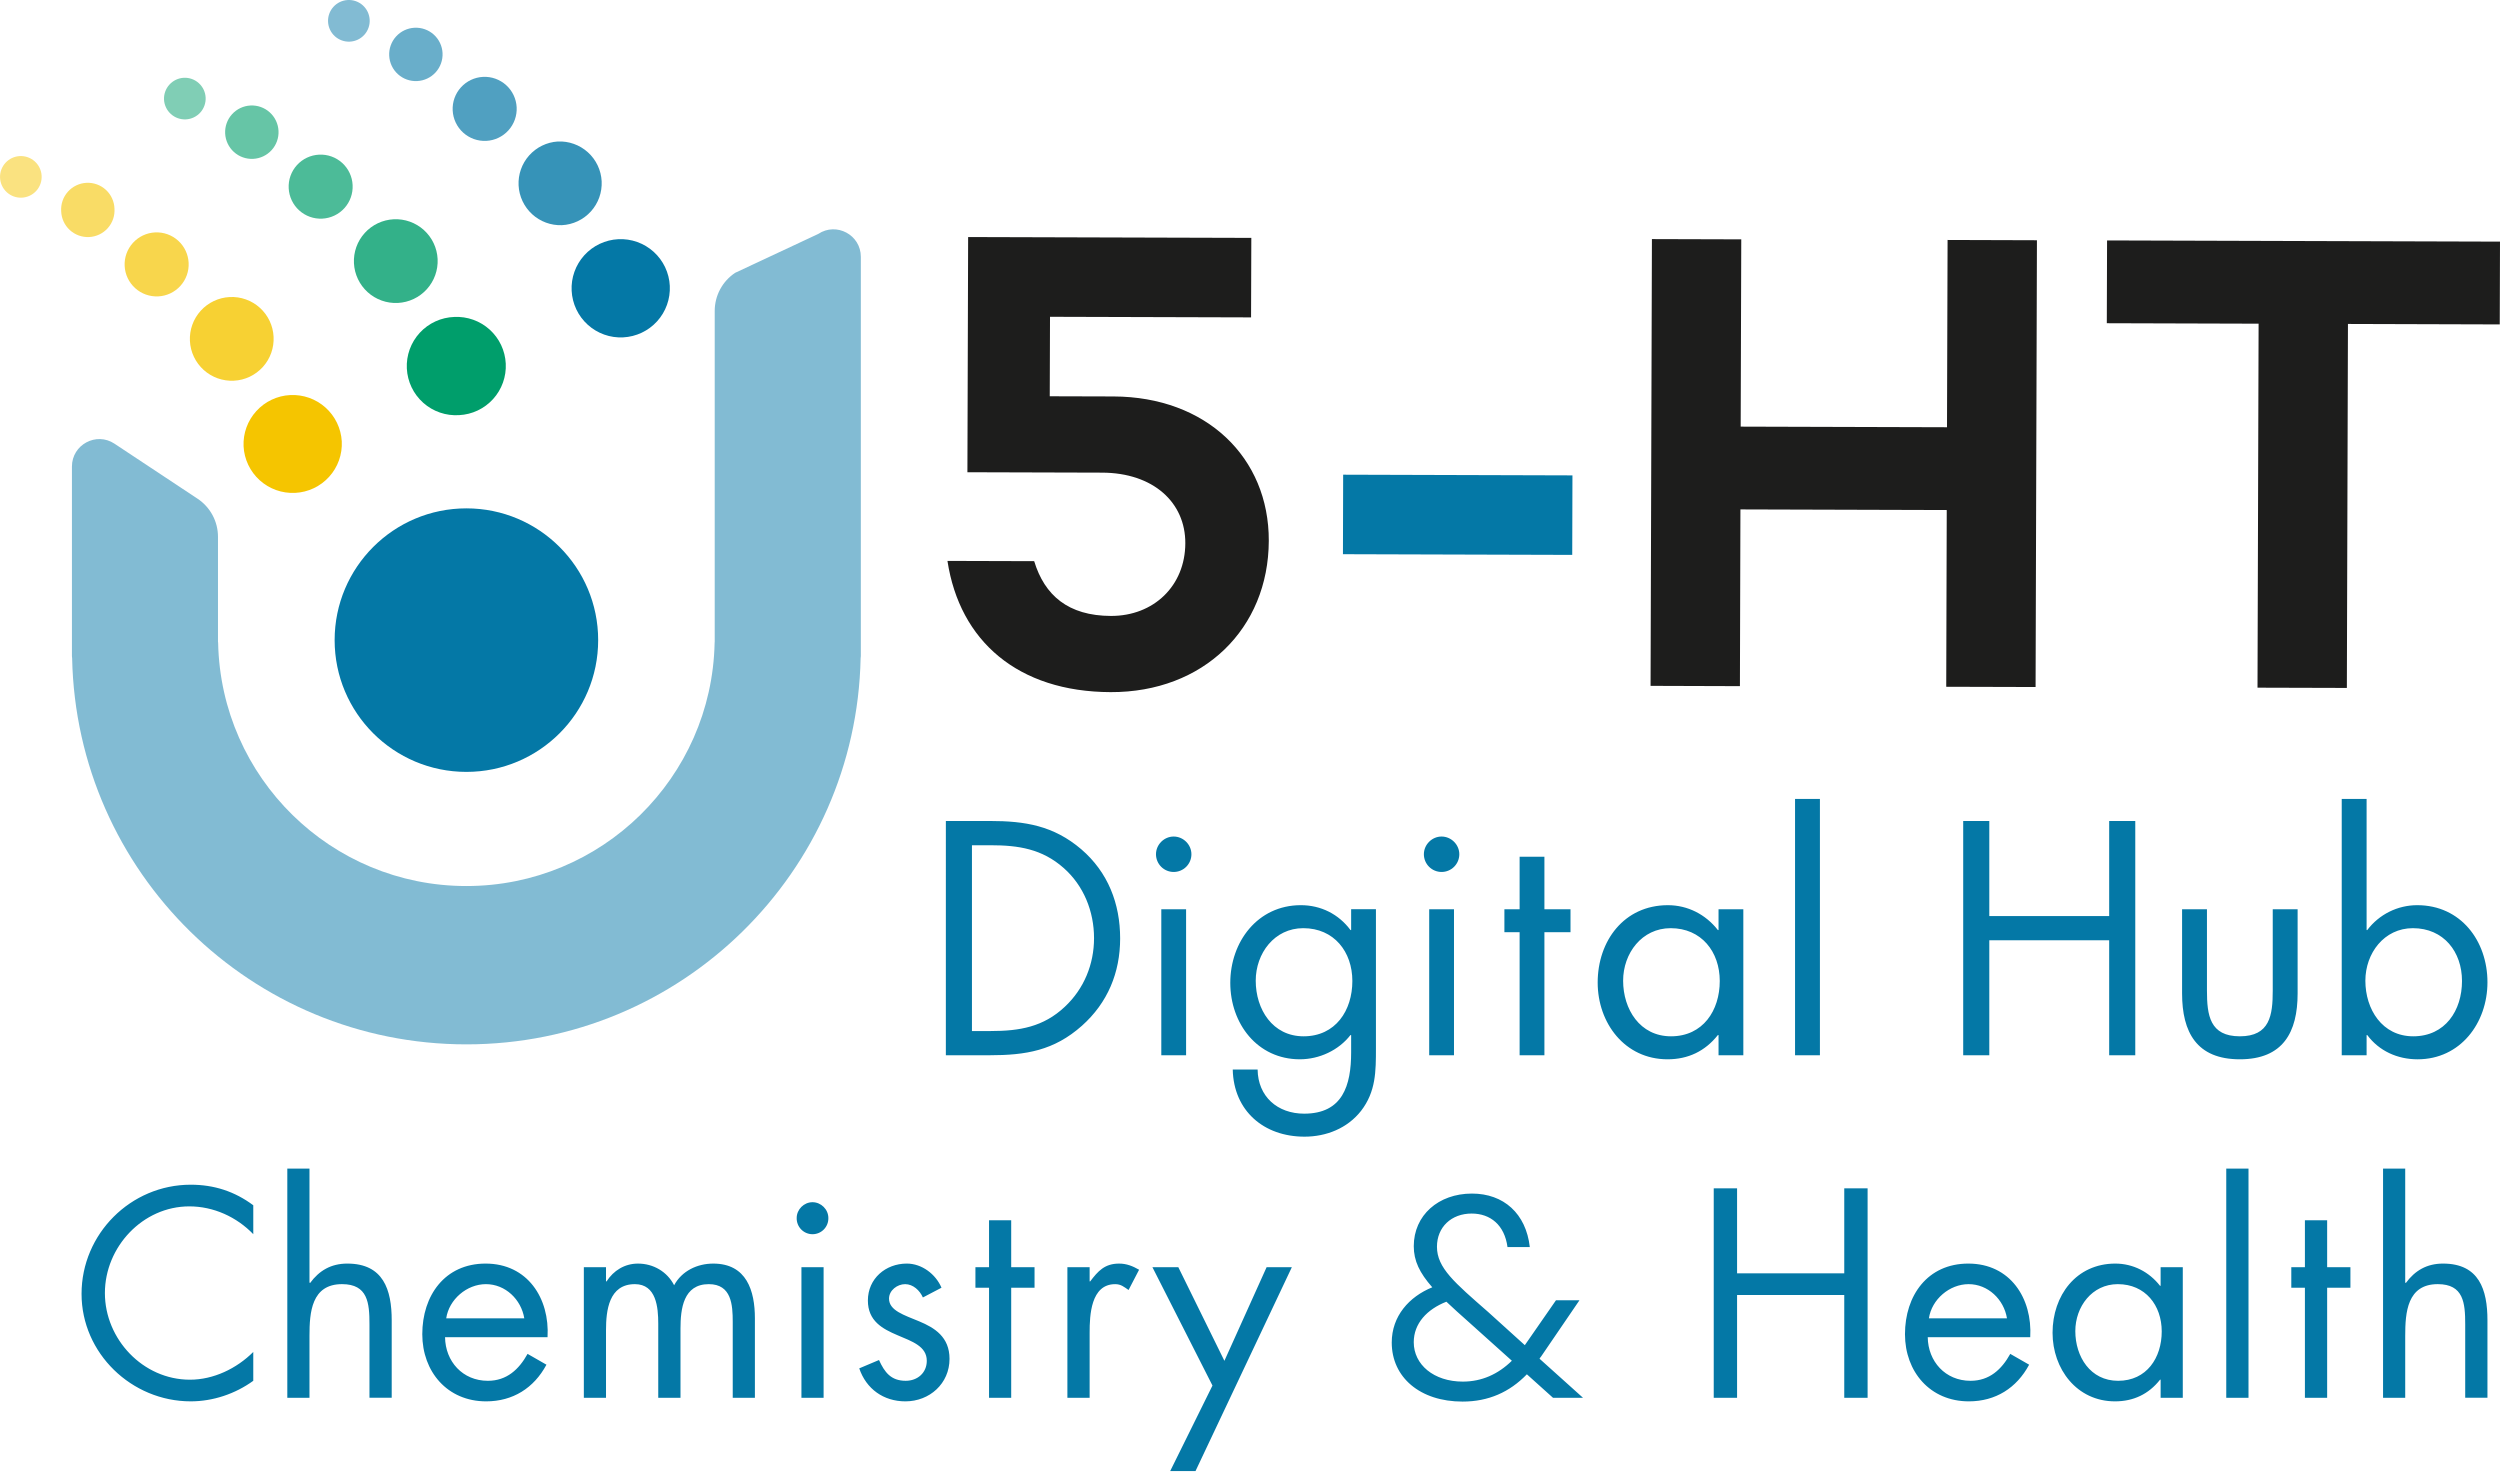 <svg width="300" height="177" viewBox="0 0 300 177" fill="none" xmlns="http://www.w3.org/2000/svg">
<g clip-path="url(#clip0_1115_325)">
<path d="M41.013 52.961C41.052 53.735 40.938 54.508 40.679 55.238C40.419 55.967 40.018 56.639 39.498 57.213C38.979 57.787 38.351 58.254 37.651 58.586C36.952 58.917 36.193 59.108 35.42 59.146C33.856 59.225 32.326 58.679 31.165 57.63C30.004 56.58 29.307 55.112 29.228 53.549C29.162 51.993 29.714 50.475 30.763 49.325C31.812 48.174 33.273 47.485 34.828 47.407C36.383 47.33 37.906 47.87 39.065 48.91C40.223 49.951 40.923 51.407 41.013 52.961Z" fill="#F5C500"/>
<path d="M32.83 40.412C32.864 41.072 32.767 41.731 32.546 42.353C32.325 42.975 31.983 43.548 31.54 44.037C31.097 44.527 30.562 44.925 29.965 45.208C29.369 45.49 28.722 45.653 28.063 45.685C26.731 45.751 25.428 45.286 24.439 44.391C23.451 43.497 22.857 42.247 22.79 40.915C22.724 39.584 23.191 38.281 24.085 37.292C24.98 36.304 26.231 35.712 27.563 35.645C28.222 35.611 28.881 35.708 29.503 35.93C30.124 36.151 30.696 36.493 31.185 36.936C31.674 37.379 32.072 37.914 32.354 38.51C32.636 39.107 32.798 39.753 32.83 40.412Z" fill="#F7D133"/>
<path d="M22.636 31.537C22.661 32.041 22.587 32.545 22.417 33.02C22.248 33.496 21.986 33.933 21.648 34.307C21.309 34.681 20.901 34.985 20.445 35.202C19.989 35.418 19.495 35.542 18.991 35.567C17.972 35.617 16.976 35.262 16.219 34.578C15.463 33.894 15.009 32.938 14.958 31.919C14.908 30.901 15.264 29.904 15.949 29.148C16.634 28.392 17.59 27.94 18.609 27.889C19.113 27.864 19.617 27.938 20.092 28.108C20.567 28.278 21.004 28.54 21.378 28.878C21.752 29.217 22.056 29.627 22.272 30.083C22.487 30.539 22.611 31.033 22.636 31.537Z" fill="#F8D64C"/>
<path d="M13.737 25.031C13.765 25.455 13.709 25.881 13.572 26.283C13.434 26.685 13.218 27.056 12.935 27.374C12.653 27.692 12.31 27.95 11.927 28.134C11.543 28.318 11.127 28.423 10.703 28.445C10.278 28.466 9.853 28.402 9.453 28.258C9.054 28.113 8.687 27.891 8.374 27.603C8.061 27.315 7.809 26.968 7.631 26.581C7.454 26.195 7.356 25.777 7.342 25.352C7.313 24.928 7.369 24.502 7.507 24.1C7.644 23.698 7.861 23.327 8.143 23.009C8.426 22.692 8.769 22.433 9.152 22.249C9.535 22.066 9.951 21.96 10.376 21.939C10.8 21.917 11.225 21.981 11.625 22.125C12.025 22.27 12.392 22.492 12.705 22.78C13.017 23.068 13.27 23.416 13.447 23.802C13.624 24.188 13.723 24.606 13.737 25.031Z" fill="#F9DC66"/>
<path d="M4.992 21.035C5.017 21.368 4.976 21.702 4.87 22.018C4.764 22.334 4.596 22.626 4.375 22.876C4.155 23.126 3.887 23.33 3.587 23.475C3.286 23.62 2.96 23.703 2.627 23.72C2.294 23.737 1.961 23.687 1.648 23.573C1.334 23.459 1.047 23.283 0.802 23.057C0.558 22.83 0.361 22.557 0.224 22.253C0.087 21.949 0.012 21.62 0.004 21.287C-0.012 20.636 0.226 20.004 0.669 19.526C1.112 19.049 1.724 18.763 2.375 18.73C3.025 18.697 3.663 18.92 4.152 19.351C4.641 19.781 4.942 20.386 4.992 21.035Z" fill="#FAE280"/>
<path d="M60.691 43.631C60.73 44.405 60.616 45.178 60.356 45.907C60.096 46.637 59.695 47.308 59.176 47.882C58.656 48.457 58.029 48.923 57.329 49.255C56.629 49.587 55.871 49.778 55.098 49.816C54.317 49.867 53.534 49.763 52.794 49.508C52.053 49.254 51.371 48.855 50.787 48.334C50.203 47.813 49.728 47.182 49.391 46.476C49.053 45.77 48.859 45.004 48.82 44.222C48.781 43.441 48.898 42.659 49.164 41.923C49.431 41.188 49.84 40.512 50.37 39.936C50.9 39.36 51.539 38.895 52.25 38.569C52.962 38.242 53.731 38.061 54.513 38.034C55.286 37.996 56.059 38.11 56.788 38.371C57.517 38.631 58.188 39.033 58.761 39.553C59.335 40.072 59.801 40.7 60.132 41.4C60.463 42.1 60.653 42.858 60.691 43.631Z" fill="#009E6B"/>
<path d="M52.514 31.081C52.579 32.413 52.113 33.717 51.218 34.705C50.324 35.694 49.073 36.287 47.741 36.354C47.082 36.387 46.423 36.289 45.801 36.067C45.18 35.845 44.608 35.503 44.119 35.06C43.63 34.617 43.233 34.082 42.951 33.486C42.668 32.889 42.506 32.243 42.474 31.584C42.407 30.253 42.872 28.949 43.766 27.961C44.66 26.972 45.911 26.379 47.242 26.313C48.574 26.246 49.877 26.711 50.865 27.605C51.854 28.499 52.447 29.75 52.514 31.081Z" fill="#33B189"/>
<path d="M42.314 22.204C42.34 22.708 42.267 23.212 42.098 23.687C41.929 24.163 41.669 24.6 41.331 24.975C40.993 25.349 40.584 25.654 40.129 25.87C39.673 26.087 39.179 26.212 38.676 26.237C38.171 26.262 37.667 26.188 37.191 26.019C36.716 25.849 36.278 25.587 35.904 25.248C35.529 24.91 35.225 24.501 35.009 24.044C34.792 23.588 34.668 23.093 34.643 22.589C34.617 22.085 34.69 21.581 34.859 21.105C35.029 20.629 35.29 20.192 35.629 19.817C35.967 19.443 36.376 19.139 36.833 18.923C37.289 18.707 37.783 18.584 38.288 18.559C38.792 18.533 39.296 18.607 39.771 18.776C40.246 18.945 40.684 19.207 41.058 19.546C41.432 19.884 41.735 20.293 41.951 20.75C42.166 21.206 42.29 21.7 42.314 22.204Z" fill="#4CBB98"/>
<path d="M33.422 15.701C33.443 16.122 33.381 16.542 33.239 16.939C33.098 17.335 32.88 17.7 32.597 18.012C32.315 18.324 31.974 18.577 31.593 18.758C31.213 18.938 30.801 19.042 30.38 19.063C29.96 19.084 29.539 19.022 29.143 18.88C28.746 18.739 28.382 18.52 28.07 18.238C27.757 17.956 27.504 17.614 27.324 17.234C27.143 16.854 27.04 16.442 27.019 16.021C26.976 15.172 27.273 14.341 27.843 13.71C28.414 13.08 29.211 12.702 30.06 12.66C30.909 12.617 31.741 12.914 32.371 13.484C33.001 14.055 33.379 14.852 33.422 15.701Z" fill="#66C5A6"/>
<path d="M24.677 11.705C24.709 12.367 24.478 13.014 24.035 13.505C23.591 13.996 22.97 14.292 22.309 14.326C21.646 14.359 20.998 14.128 20.506 13.683C20.013 13.239 19.717 12.617 19.682 11.955C19.651 11.293 19.884 10.647 20.329 10.156C20.773 9.665 21.394 9.369 22.056 9.334C22.717 9.302 23.365 9.534 23.856 9.978C24.347 10.423 24.642 11.044 24.677 11.705Z" fill="#80CEB5"/>
<path d="M80.376 34.3C80.453 35.863 79.907 37.392 78.857 38.552C77.807 39.712 76.339 40.407 74.777 40.485C74.004 40.524 73.23 40.41 72.501 40.149C71.772 39.889 71.102 39.487 70.528 38.967C69.954 38.448 69.488 37.82 69.157 37.12C68.826 36.421 68.636 35.662 68.598 34.889C68.558 34.116 68.672 33.342 68.932 32.613C69.192 31.883 69.593 31.212 70.112 30.638C70.632 30.063 71.259 29.597 71.959 29.265C72.659 28.933 73.417 28.743 74.191 28.704C74.964 28.665 75.738 28.779 76.468 29.039C77.197 29.299 77.869 29.701 78.443 30.22C79.017 30.74 79.484 31.368 79.815 32.068C80.147 32.768 80.337 33.526 80.376 34.3Z" fill="#0478A6"/>
<path d="M72.199 21.751C72.231 22.411 72.134 23.07 71.912 23.692C71.69 24.314 71.347 24.886 70.904 25.375C70.461 25.864 69.925 26.262 69.329 26.544C68.732 26.826 68.085 26.989 67.426 27.021C66.107 27.067 64.823 26.592 63.852 25.699C62.88 24.807 62.298 23.568 62.231 22.25C62.165 20.932 62.619 19.641 63.496 18.656C64.374 17.67 65.603 17.068 66.92 16.981C68.252 16.915 69.556 17.38 70.546 18.274C71.536 19.168 72.13 20.419 72.199 21.751Z" fill="#3693B8"/>
<path d="M61.999 12.873C62.05 13.891 61.695 14.888 61.011 15.644C60.328 16.4 59.373 16.854 58.355 16.906C57.336 16.957 56.339 16.601 55.583 15.917C54.827 15.233 54.373 14.277 54.322 13.258C54.27 12.24 54.625 11.243 55.309 10.487C55.992 9.731 56.948 9.277 57.966 9.225C58.984 9.175 59.981 9.531 60.737 10.215C61.493 10.899 61.947 11.855 61.999 12.873Z" fill="#50A0C1"/>
<path d="M53.106 6.37C53.147 7.219 52.849 8.05 52.278 8.68C51.707 9.309 50.909 9.686 50.06 9.728C49.64 9.749 49.22 9.687 48.824 9.546C48.428 9.405 48.064 9.187 47.753 8.905C47.441 8.623 47.188 8.282 47.008 7.902C46.828 7.523 46.725 7.111 46.705 6.691C46.683 6.271 46.744 5.851 46.885 5.455C47.026 5.059 47.243 4.694 47.525 4.382C47.807 4.07 48.147 3.816 48.527 3.636C48.907 3.455 49.319 3.351 49.739 3.33C50.16 3.308 50.581 3.369 50.978 3.51C51.375 3.65 51.741 3.868 52.054 4.151C52.367 4.433 52.62 4.775 52.801 5.156C52.982 5.536 53.085 5.949 53.106 6.37Z" fill="#69AECA"/>
<path d="M44.362 2.374C44.378 2.702 44.33 3.03 44.219 3.339C44.109 3.649 43.939 3.933 43.719 4.177C43.498 4.42 43.232 4.618 42.935 4.759C42.639 4.899 42.317 4.98 41.989 4.997C41.661 5.013 41.333 4.965 41.024 4.854C40.715 4.744 40.43 4.574 40.187 4.354C39.695 3.909 39.4 3.287 39.367 2.624C39.334 1.962 39.565 1.313 40.01 0.822C40.455 0.33 41.077 0.035 41.739 0.002C42.402 -0.031 43.05 0.2 43.542 0.645C44.034 1.09 44.328 1.712 44.362 2.374ZM88.22 32.737C87.465 33.238 86.846 33.917 86.418 34.715C85.99 35.513 85.766 36.405 85.766 37.31V76.994C85.766 77.043 85.754 77.093 85.754 77.148C85.421 93.318 72.212 106.324 55.968 106.324C39.712 106.324 26.515 93.318 26.176 77.148C26.176 77.092 26.158 77.043 26.158 76.994V64.416C26.158 63.511 25.934 62.619 25.506 61.821C25.078 61.023 24.459 60.343 23.704 59.843L13.738 53.242C11.555 51.79 8.632 53.359 8.632 55.986V78.739C8.632 78.819 8.656 78.899 8.656 78.986C9.186 104.665 30.154 125.324 55.969 125.324C81.771 125.324 102.739 104.665 103.275 78.986C103.281 78.9 103.3 78.82 103.3 78.739V30.816C103.3 28.189 100.377 26.619 98.188 28.072L88.22 32.737Z" fill="#82BBD3"/>
<path d="M71.78 76.815C71.78 85.547 64.7 92.627 55.968 92.627C47.236 92.627 40.156 85.547 40.156 76.815C40.156 68.083 47.236 61.003 55.968 61.003C64.7 61.003 71.78 68.083 71.78 76.815ZM113.503 98.518H118.795C123.007 98.518 126.434 99.078 129.753 101.911C132.964 104.67 134.417 108.436 134.417 112.614C134.417 116.713 132.924 120.332 129.831 123.091C126.473 126.071 123.115 126.631 118.716 126.631H113.502L113.503 98.518ZM118.903 123.724C122.33 123.724 125.207 123.238 127.779 120.813C130.086 118.653 131.284 115.707 131.284 112.575C131.284 109.369 130.047 106.276 127.631 104.15C125.058 101.877 122.221 101.43 118.902 101.43H116.634V123.724H118.903ZM142.97 102.51C142.97 103.074 142.746 103.615 142.347 104.013C141.948 104.412 141.408 104.636 140.844 104.636C140.28 104.636 139.739 104.412 139.34 104.013C138.942 103.615 138.718 103.074 138.718 102.51C138.718 101.351 139.69 100.384 140.839 100.384C141.998 100.384 142.97 101.351 142.97 102.51ZM142.331 126.63H139.356V109.108H142.331V126.63ZM165.112 125.771C165.112 128.569 165.112 130.99 163.325 133.307C161.685 135.398 159.152 136.4 156.54 136.4C151.66 136.4 148.037 133.307 147.929 128.343H150.914C150.953 131.588 153.3 133.64 156.501 133.64C161.126 133.64 162.137 130.247 162.137 126.295V124.204H162.058C160.644 126.03 158.327 127.115 155.98 127.115C150.874 127.115 147.634 122.824 147.634 117.944C147.634 113.02 150.914 108.621 156.098 108.621C158.513 108.621 160.644 109.701 162.058 111.606H162.137V109.107H165.112V125.771ZM150.687 117.685C150.687 121.112 152.7 124.357 156.431 124.357C160.27 124.357 162.283 121.259 162.283 117.719C162.283 114.214 160.084 111.381 156.392 111.381C152.926 111.381 150.687 114.401 150.687 117.685ZM175.117 102.51C175.117 103.074 174.893 103.615 174.494 104.013C174.095 104.412 173.555 104.636 172.991 104.636C172.427 104.636 171.886 104.412 171.487 104.013C171.089 103.615 170.865 103.074 170.865 102.51C170.865 101.351 171.837 100.384 172.986 100.384C174.145 100.384 175.117 101.351 175.117 102.51ZM174.479 126.63H171.504V109.108H174.479V126.63ZM185.329 126.63H182.354V111.867H180.528V109.108H182.354V102.809H185.329V109.108H188.461V111.867H185.329V126.63ZM209.2 126.63H206.225V124.205H206.146C204.614 126.144 202.572 127.116 200.107 127.116C194.962 127.116 191.721 122.751 191.721 117.906C191.721 112.913 194.883 108.622 200.146 108.622C202.532 108.622 204.692 109.741 206.145 111.607H206.224V109.108H209.199L209.2 126.63ZM194.775 117.685C194.775 121.112 196.788 124.357 200.519 124.357C204.358 124.357 206.371 121.259 206.371 117.719C206.371 114.214 204.172 111.381 200.48 111.381C197.014 111.381 194.775 114.401 194.775 117.685ZM218.39 126.63H215.405V95.872H218.39V126.63ZM253.101 109.928V98.518H256.233V126.63H253.101V112.834H238.716V126.63H235.584V98.518H238.716V109.928H253.101ZM264.835 118.873C264.835 121.819 265.169 124.357 268.782 124.357C272.395 124.357 272.729 121.819 272.729 118.873V109.108H275.714V119.212C275.714 123.871 273.966 127.116 268.782 127.116C263.598 127.116 261.85 123.871 261.85 119.212V109.108H264.835V118.873ZM281.007 95.872H283.992V111.607H284.071C284.771 110.679 285.678 109.926 286.719 109.408C287.76 108.89 288.907 108.621 290.07 108.622C295.294 108.622 298.495 112.913 298.495 117.867C298.495 122.752 295.255 127.117 290.11 127.117C287.685 127.117 285.485 126.111 284.071 124.206H283.992V126.631H281.007V95.872ZM283.844 117.685C283.844 121.112 285.857 124.357 289.588 124.357C293.427 124.357 295.44 121.259 295.44 117.719C295.44 114.214 293.241 111.381 289.549 111.381C286.083 111.381 283.844 114.401 283.844 117.685ZM30.394 148.101C28.392 146.029 25.627 144.765 22.72 144.765C17.127 144.765 12.588 149.629 12.588 155.169C12.588 160.7 17.154 165.564 22.79 165.564C25.626 165.564 28.392 164.229 30.393 162.236V165.695C28.224 167.267 25.555 168.162 22.886 168.162C15.792 168.162 9.786 162.394 9.786 155.264C9.786 148.065 15.686 142.165 22.886 142.165C25.687 142.165 28.154 142.964 30.393 144.632L30.394 148.101ZM37.137 140.234V153.895L37.207 153.965C38.304 152.464 39.736 151.63 41.676 151.63C46.004 151.63 47.005 154.764 47.005 158.434V167.732H44.336V158.9C44.336 156.363 44.143 154.097 41.044 154.097C37.374 154.097 37.137 157.495 37.137 160.296V167.733H34.477V140.235H37.137V140.234ZM53.406 160.463C53.441 163.369 55.513 165.696 58.542 165.696C60.807 165.696 62.273 164.335 63.309 162.465L65.574 163.764C64.073 166.565 61.544 168.163 58.339 168.163C53.677 168.163 50.674 164.598 50.674 160.103C50.674 155.467 53.378 151.63 58.277 151.63C63.308 151.63 65.977 155.8 65.705 160.463H53.406ZM62.914 158.198C62.545 155.933 60.64 154.098 58.313 154.098C56.013 154.098 53.879 155.933 53.546 158.198H62.914ZM72.721 153.764H72.791C73.625 152.465 74.96 151.631 76.558 151.631C78.393 151.631 80.061 152.597 80.895 154.23C81.826 152.5 83.687 151.631 85.592 151.631C89.596 151.631 90.588 154.897 90.588 158.198V167.733H87.928V158.628C87.928 156.6 87.788 154.098 85.057 154.098C81.993 154.098 81.659 157.066 81.659 159.436V167.733H78.99V158.83C78.99 156.898 78.762 154.098 76.189 154.098C73.055 154.098 72.721 157.268 72.721 159.629V167.733H70.061V152.061H72.721V153.764ZM99.403 146.161C99.409 146.414 99.364 146.666 99.271 146.902C99.178 147.138 99.039 147.352 98.862 147.533C98.685 147.715 98.473 147.859 98.24 147.957C98.006 148.055 97.755 148.106 97.502 148.106C97.249 148.106 96.998 148.055 96.765 147.957C96.531 147.859 96.32 147.715 96.143 147.533C95.966 147.352 95.826 147.138 95.734 146.902C95.641 146.666 95.596 146.414 95.602 146.161C95.602 145.134 96.471 144.265 97.498 144.265C98.534 144.264 99.403 145.133 99.403 146.161ZM98.832 167.733H96.172V152.061H98.832V167.733ZM110.747 155.696C110.378 154.862 109.579 154.098 108.614 154.098C107.683 154.098 106.682 154.836 106.682 155.836C106.682 157.267 108.482 157.803 110.317 158.567C112.143 159.331 113.943 160.428 113.943 163.062C113.943 166.03 111.546 168.163 108.649 168.163C106.015 168.163 103.943 166.662 103.109 164.203L105.48 163.202C106.147 164.668 106.911 165.695 108.685 165.695C110.116 165.695 111.214 164.729 111.214 163.298C111.214 159.795 104.146 160.998 104.146 156.063C104.146 153.429 106.279 151.629 108.817 151.629C110.617 151.629 112.285 152.893 112.979 154.526L110.747 155.696ZM121.344 167.733H118.684V154.528H117.051V152.061H118.684V146.433H121.344V152.061H124.145V154.528H121.344V167.733ZM130.756 153.764H130.826C131.757 152.535 132.556 151.631 134.294 151.631C135.19 151.631 135.927 151.93 136.691 152.369L135.427 154.801C134.891 154.432 134.523 154.099 133.82 154.099C130.888 154.099 130.756 157.866 130.756 159.902V167.734H128.087V152.062H130.756V153.764ZM138.289 152.061H141.397L146.928 163.299L151.994 152.061H155.023L143.46 176.53H140.422L145.497 166.266L138.289 152.061ZM186.359 167.733L183.225 164.915C181.144 167.066 178.607 168.19 175.508 168.19C170.389 168.19 167.009 165.266 167.009 161.105C167.009 157.935 169.09 155.609 171.873 154.476C170.354 152.746 169.652 151.306 169.652 149.542C169.652 145.837 172.611 143.229 176.632 143.229C180.442 143.229 183.12 145.626 183.577 149.647H180.899C180.548 147.004 178.853 145.626 176.597 145.626C174.165 145.626 172.435 147.25 172.435 149.612C172.435 152.149 174.551 153.914 178.572 157.435L182.979 161.421L186.719 156.03H189.537L184.919 162.799C184.849 162.869 184.814 162.939 184.743 163.045L189.958 167.733H186.359ZM181.424 163.29L176.279 158.672C175.252 157.759 174.339 156.942 173.566 156.205C171.239 157.118 169.65 158.813 169.65 161.069C169.65 163.747 172.047 165.793 175.541 165.793C177.798 165.792 179.765 164.914 181.424 163.29ZM221.311 152.798V142.596H224.112V167.733H221.311V155.397H208.449V167.733H205.648V142.596H208.449V152.798H221.311ZM231.329 160.463C231.364 163.369 233.436 165.696 236.465 165.696C238.73 165.696 240.196 164.335 241.232 162.465L243.497 163.764C241.996 166.565 239.467 168.163 236.262 168.163C231.6 168.163 228.597 164.598 228.597 160.103C228.597 155.467 231.301 151.63 236.2 151.63C241.231 151.63 243.9 155.8 243.628 160.463H231.329ZM240.837 158.198C240.468 155.933 238.563 154.098 236.236 154.098C233.936 154.098 231.802 155.933 231.469 158.198H240.837ZM261.935 167.733H259.275V165.564H259.205C257.835 167.302 256.009 168.163 253.805 168.163C249.204 168.163 246.307 164.265 246.307 159.936C246.307 155.467 249.134 151.63 253.84 151.63C255.973 151.63 257.905 152.631 259.204 154.299H259.274V152.06H261.934V167.733H261.935ZM249.038 159.734C249.038 162.798 250.838 165.696 254.174 165.696C257.607 165.696 259.407 162.93 259.407 159.77C259.407 156.636 257.44 154.098 254.139 154.098C251.04 154.098 249.038 156.802 249.038 159.734ZM269.82 167.733H267.151V140.235H269.82V167.733ZM279.258 167.733H276.589V154.528H274.956V152.061H276.589V146.433H279.258V152.061H282.05V154.528H279.258V167.733ZM288.626 140.234V153.895L288.696 153.965C289.793 152.464 291.225 151.63 293.165 151.63C297.493 151.63 298.494 154.764 298.494 158.434V167.732H295.825V158.9C295.825 156.363 295.632 154.097 292.533 154.097C288.863 154.097 288.626 157.495 288.626 160.296V167.733H285.966V140.235H288.626V140.234Z" fill="#0478A6"/>
<path d="M152.255 64.898C152.22 75.463 144.395 83.091 133.279 83.056C122.159 83.021 115.161 76.933 113.695 67.309L124.102 67.34C125.349 71.445 128.185 73.896 133.31 73.913C138.435 73.926 142.225 70.311 142.238 65.186C142.255 60.297 138.404 56.739 132.251 56.717L116.089 56.669L116.176 28.445L150.159 28.546L150.128 38.087L126.001 38.015L125.97 47.553L133.62 47.575C144.737 47.611 152.286 54.884 152.255 64.898Z" fill="#1D1D1C"/>
<path d="M161.153 66.504L161.179 56.963L188.694 57.046L188.668 66.587L161.153 66.504Z" fill="#0478A6"/>
<path d="M244.432 28.829L244.27 82.443L233.548 82.412L233.609 61.204L208.851 61.13L208.79 82.338L198.068 82.303L198.23 28.691L208.952 28.722L208.882 51.195L233.64 51.269L233.71 28.796L244.432 28.829ZM299.969 38.93L281.754 38.875L281.623 82.552L270.901 82.521L271.032 38.842L252.817 38.787L252.848 28.852L300 28.995L299.969 38.93Z" fill="#1D1D1C"/>
</g>
<defs>
<clipPath id="clip0_1115_325">
<rect width="300" height="176.53" fill="white"/>
</clipPath>
</defs>
</svg>
